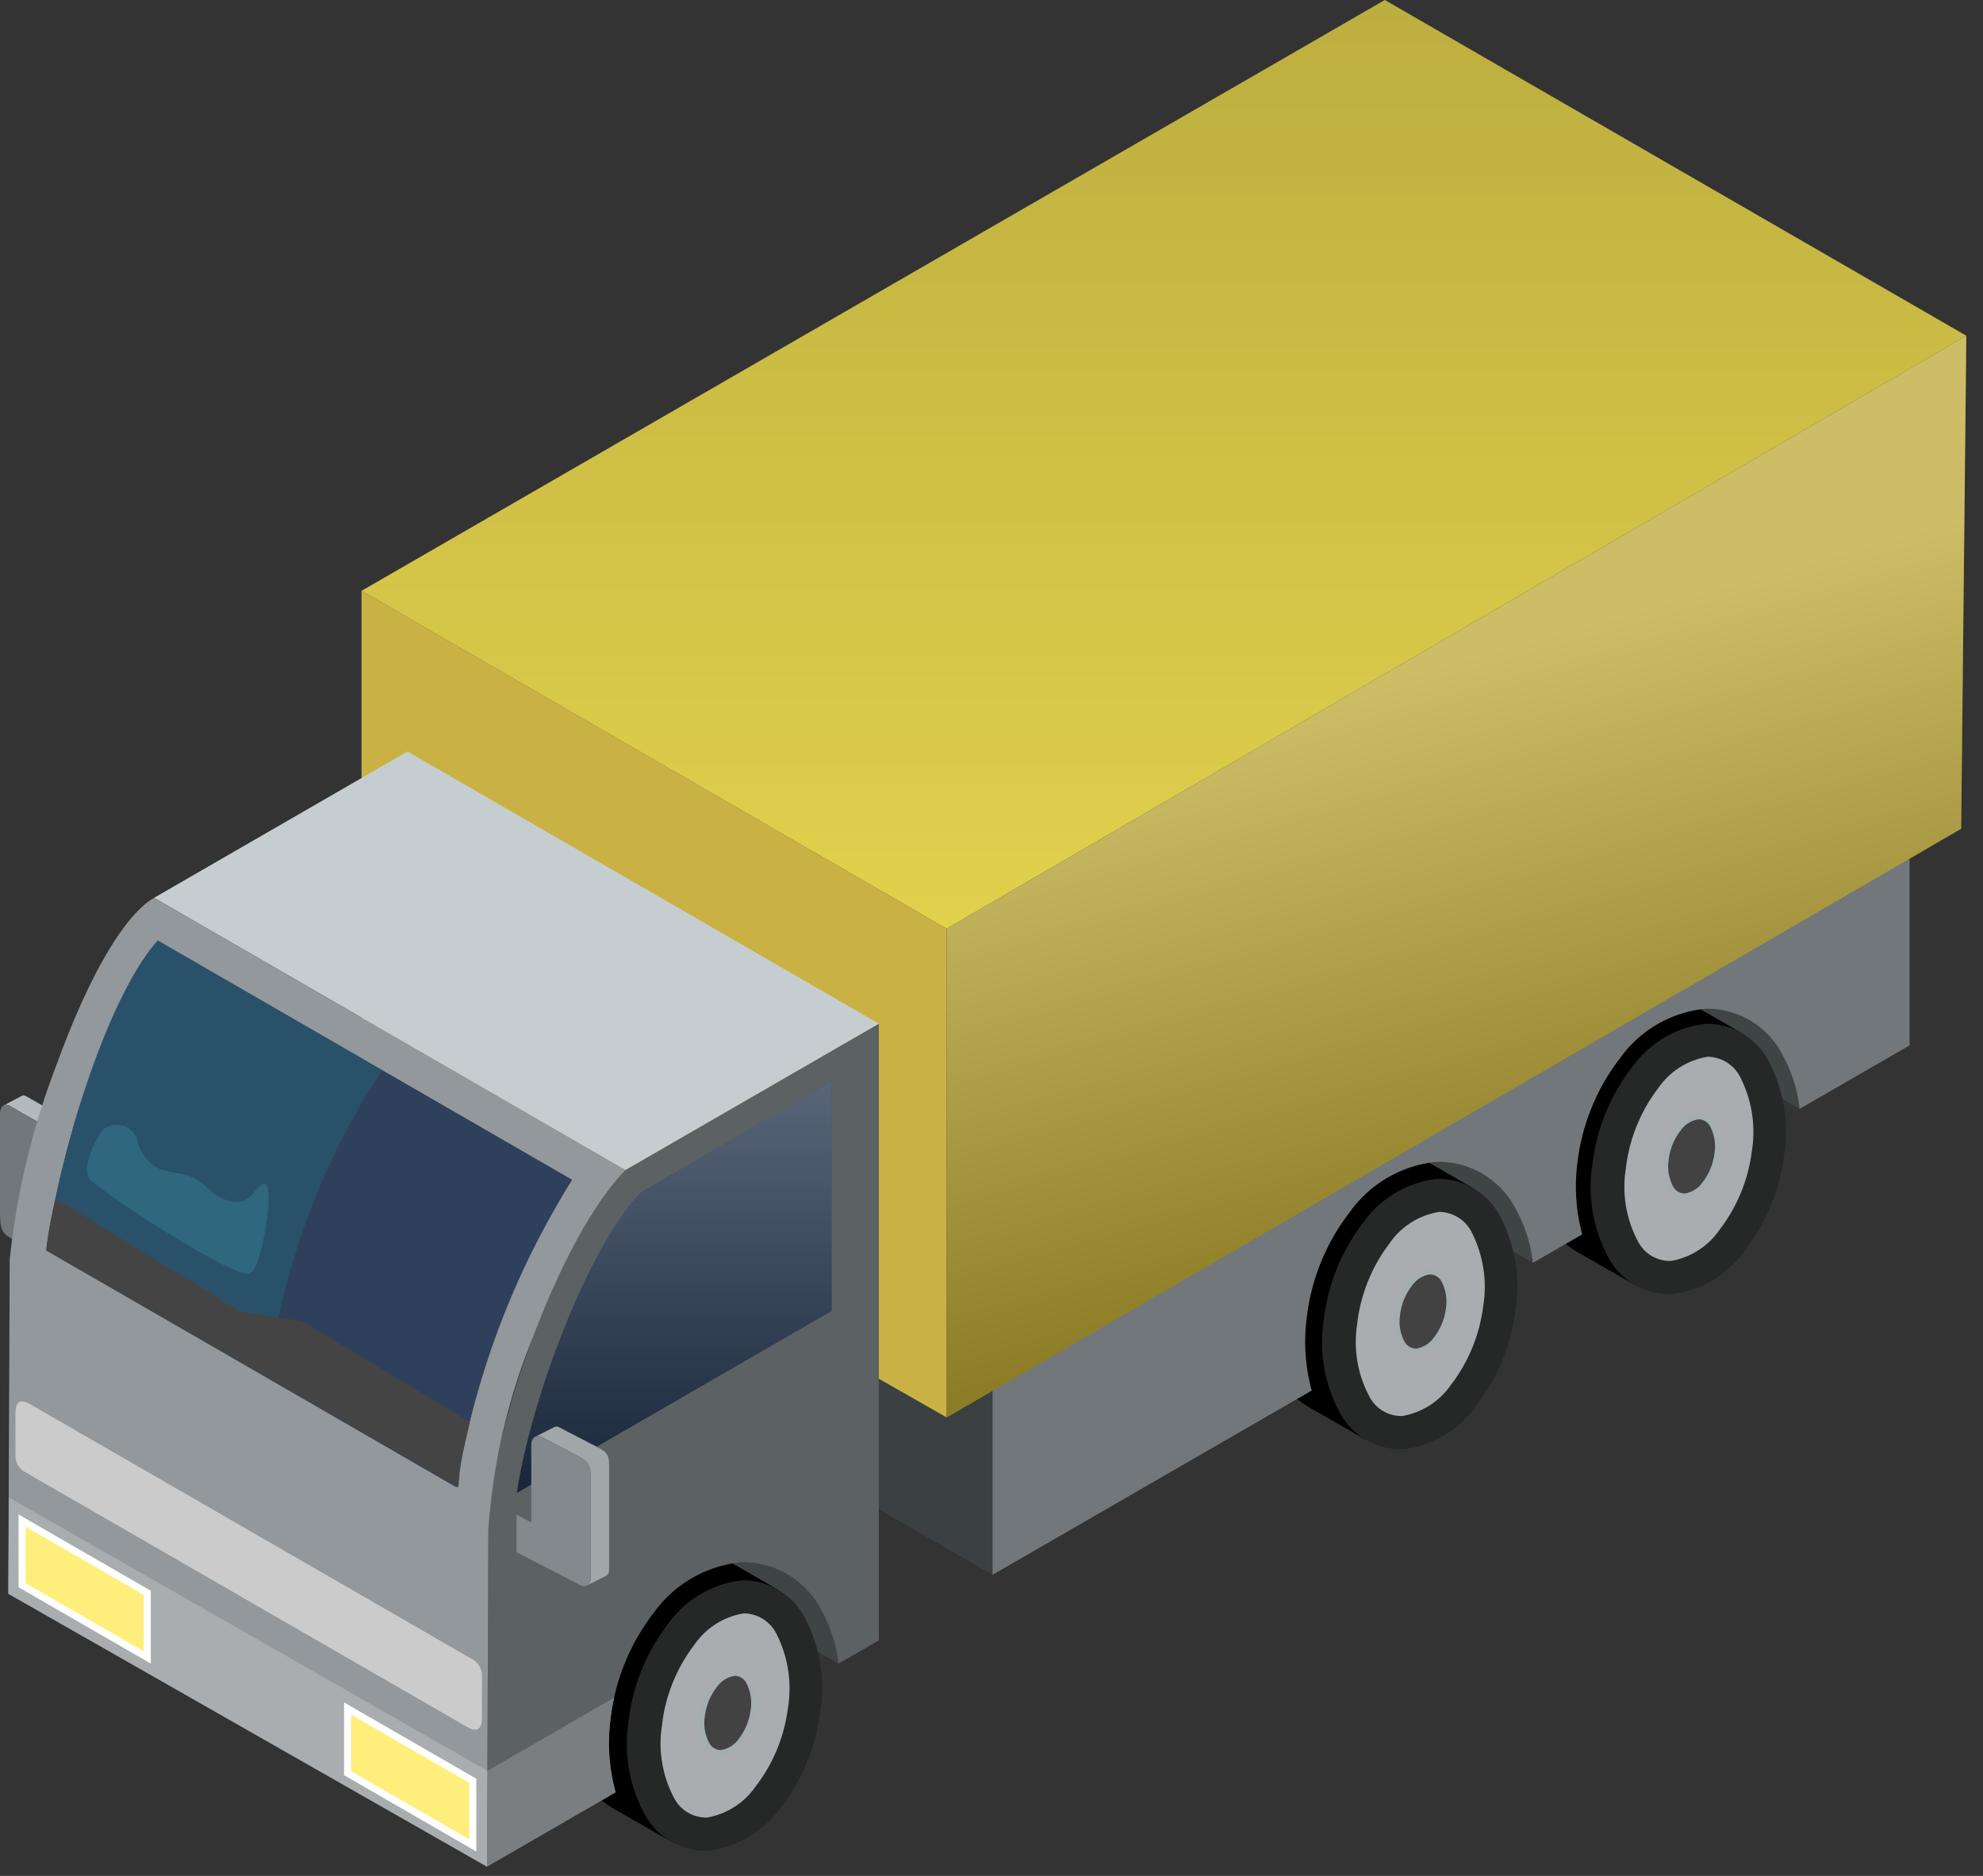 <svg id="Truck" xmlns="http://www.w3.org/2000/svg" xmlns:xlink="http://www.w3.org/1999/xlink" width="111" height="105" viewBox="0 0 111 105">
  <rect x="0" y="0" width="111" height="105" fill="#333333" stroke="none"/>
  <defs>
    <linearGradient id="linear-gradient" x1="0.384" y1="1" x2="0.384" y2="-0.507" gradientUnits="objectBoundingBox">
      <stop offset="0" stop-opacity="0"/>
      <stop offset="1" stop-opacity="0.251"/>
    </linearGradient>
    <linearGradient id="linear-gradient-2" x1="0.5" x2="0.5" y2="1" gradientUnits="objectBoundingBox">
      <stop offset="0" stop-color="#fff" stop-opacity="0.251"/>
      <stop offset="1" stop-opacity="0.251"/>
    </linearGradient>
    <clipPath id="clip-path">
      <path id="Mask" d="M6.249,0C3.229,3.362.541,12.846,0,17.359L22.982,30.634A46.185,46.185,0,0,1,29.462,13.4Z" transform="translate(0 0)" fill="#2f405c"/>
    </clipPath>
    <linearGradient id="linear-gradient-3" x1="0.364" y1="0.336" y2="0.848" xlink:href="#linear-gradient-2"/>
  </defs>
  <g id="Group_83" data-name="Group 83">
    <path id="Fill_1" data-name="Fill 1" d="M11.71,9.71,0,2.952C5.105-4.092,15.1,2.8,11.71,9.71" transform="translate(74.091 60.975)" fill="#3f4444"/>
    <path id="Fill_3" data-name="Fill 3" d="M11.71,9.71,0,2.952C5.105-4.092,15.1,2.8,11.71,9.71" transform="translate(89.019 52.358)" fill="#3f4444"/>
    <path id="Fill_5" data-name="Fill 5" d="M1.661,3.987c-1.7,3.11-2.97,8.4.75,10.526l3.218,1.844c-3.74-3.074-.364-15.8,5.942-14.123L8.393.4C5.848-1.075,2.922,1.869,1.661,3.987" transform="translate(70.891 64.271)"/>
    <path id="Fill_7" data-name="Fill 7" d="M1.661,3.987c-1.7,3.109-2.97,8.4.75,10.527l3.218,1.842C1.89,13.282,5.265.552,11.571,2.234L8.393.4C5.848-1.075,2.922,1.869,1.661,3.987" transform="translate(85.926 55.59)"/>
    <path id="Fill_9" data-name="Fill 9" d="M29.615,28.494,0,11.4V0L29.615,17.095Z" transform="translate(25.942 59.655)" fill="#3b4043"/>
    <path id="Fill_11" data-name="Fill 11" d="M32.756,46.267,0,27.6V0L32.756,18.909Z" transform="translate(20.236 33.072)" fill="#c9b243"/>
    <g id="Fill_13" data-name="Fill 13">
      <path id="Fill_13-2" data-name="Fill 13" d="M0,33.071,57.281,0,89.83,18.792,32.756,51.98Z" transform="translate(20.236 0.001)" fill="#e2d14c"/>
      <path id="Fill_13-3" data-name="Fill 13" d="M0,33.071,57.281,0,89.83,18.792,32.756,51.98Z" transform="translate(20.236 0.001)" fill="url(#linear-gradient)" style="mix-blend-mode: multiply;isolation: isolate"/>
    </g>
    <path id="Fill_15" data-name="Fill 15" d="M6.429,0A5.879,5.879,0,0,0,2.283,2.451,10.972,10.972,0,0,0,.071,7.94a8.244,8.244,0,0,0,.955,5.233,3.869,3.869,0,0,0,3.541,1.958,5.887,5.887,0,0,0,4.01-2.391A10.9,10.9,0,0,0,10.8,7.426a8.506,8.506,0,0,0-.826-5.281A3.893,3.893,0,0,0,6.429,0" transform="translate(74.022 65.987)" fill="#262828"/>
    <path id="Fill_17" data-name="Fill 17" d="M4.644,0A4.17,4.17,0,0,0,1.88,1.75,9.137,9.137,0,0,0,.057,6.295a6.484,6.484,0,0,0,.686,4.038,2.012,2.012,0,0,0,1.851,1.091,4.169,4.169,0,0,0,2.682-1.7,9.08,9.08,0,0,0,1.832-4.4,6.732,6.732,0,0,0-.6-4.106A2.068,2.068,0,0,0,4.644,0" transform="translate(75.909 67.834)" fill="#a9adaf"/>
    <path id="Fill_19" data-name="Fill 19" d="M1.963,0A1.776,1.776,0,0,0,.745.745a3.6,3.6,0,0,0-.722,1.8,2.622,2.622,0,0,0,.29,1.651,1.024,1.024,0,0,0,.935.532A1.778,1.778,0,0,0,2.428,4a3.585,3.585,0,0,0,.727-1.741A2.723,2.723,0,0,0,2.9.585,1.035,1.035,0,0,0,1.963,0" transform="translate(78.061 71.044)" fill="#a4adaf"/>
    <path id="Fill_21" data-name="Fill 21" d="M1.688,0a1.519,1.519,0,0,0-1,.635A3.329,3.329,0,0,0,.021,2.289a2.35,2.35,0,0,0,.25,1.467.728.728,0,0,0,.672.395,1.5,1.5,0,0,0,.974-.618,3.286,3.286,0,0,0,.667-1.6A2.447,2.447,0,0,0,2.367.443.753.753,0,0,0,1.688,0" transform="translate(78.347 71.331)" fill="#424242"/>
    <path id="Fill_23" data-name="Fill 23" d="M6.429,0A5.881,5.881,0,0,0,2.283,2.452,10.963,10.963,0,0,0,.071,7.941a8.244,8.244,0,0,0,.955,5.233,3.865,3.865,0,0,0,3.541,1.957,5.885,5.885,0,0,0,4.01-2.39A10.916,10.916,0,0,0,10.8,7.427a8.505,8.505,0,0,0-.826-5.281A3.9,3.9,0,0,0,6.429,0" transform="translate(89.057 57.305)" fill="#262828"/>
    <path id="Fill_25" data-name="Fill 25" d="M4.645,0A4.176,4.176,0,0,0,1.88,1.75,9.144,9.144,0,0,0,.058,6.3a6.477,6.477,0,0,0,.686,4.037,2.011,2.011,0,0,0,1.851,1.091,4.163,4.163,0,0,0,2.681-1.7,9.06,9.06,0,0,0,1.833-4.4,6.728,6.728,0,0,0-.6-4.1A2.071,2.071,0,0,0,4.645,0" transform="translate(90.944 59.151)" fill="#a9adaf"/>
    <path id="Fill_27" data-name="Fill 27" d="M1.963,0A1.783,1.783,0,0,0,.745.746a3.586,3.586,0,0,0-.722,1.8A2.63,2.63,0,0,0,.314,4.2a1.019,1.019,0,0,0,.934.53A1.775,1.775,0,0,0,2.428,4,3.589,3.589,0,0,0,3.155,2.26,2.715,2.715,0,0,0,2.9.586,1.034,1.034,0,0,0,1.963,0" transform="translate(93.096 62.362)" fill="#a4adaf"/>
    <path id="Fill_29" data-name="Fill 29" d="M1.688,0a1.523,1.523,0,0,0-1,.635A3.326,3.326,0,0,0,.021,2.288,2.359,2.359,0,0,0,.27,3.756a.73.73,0,0,0,.673.395,1.508,1.508,0,0,0,.974-.618,3.313,3.313,0,0,0,.667-1.6A2.446,2.446,0,0,0,2.367.443.754.754,0,0,0,1.688,0" transform="translate(93.382 62.65)" fill="#424242"/>
    <path id="Fill_31" data-name="Fill 31" d="M11.711,9.711,0,2.954C5.105-4.092,15.1,2.8,11.711,9.711" transform="translate(35.226 83.411)" fill="#3f4444"/>
    <path id="Fill_33" data-name="Fill 33" d="M1.661,3.987c-1.7,3.109-2.97,8.4.75,10.527l3.218,1.843C1.89,13.283,5.266.552,11.572,2.234L8.393.4c-2.545-1.472-5.47,1.472-6.732,3.59" transform="translate(31.974 86.743)"/>
    <path id="Fill_35" data-name="Fill 35" d="M6.429,0A5.881,5.881,0,0,0,2.283,2.452,10.981,10.981,0,0,0,.071,7.941a8.244,8.244,0,0,0,.955,5.233,3.869,3.869,0,0,0,3.541,1.958,5.884,5.884,0,0,0,4.01-2.391A10.913,10.913,0,0,0,10.8,7.427a8.514,8.514,0,0,0-.827-5.281A3.892,3.892,0,0,0,6.429,0" transform="translate(35.105 88.458)" fill="#262828"/>
    <path id="Fill_37" data-name="Fill 37" d="M4.644,0A4.177,4.177,0,0,0,1.879,1.75,9.135,9.135,0,0,0,.057,6.3a6.487,6.487,0,0,0,.686,4.038,2.012,2.012,0,0,0,1.85,1.09,4.166,4.166,0,0,0,2.682-1.7,9.067,9.067,0,0,0,1.833-4.4,6.735,6.735,0,0,0-.6-4.1A2.071,2.071,0,0,0,4.644,0" transform="translate(36.993 90.305)" fill="#a9adaf"/>
    <path id="Fill_39" data-name="Fill 39" d="M1.963,0A1.778,1.778,0,0,0,.745.745a3.586,3.586,0,0,0-.722,1.8A2.622,2.622,0,0,0,.314,4.195a1.022,1.022,0,0,0,.934.531A1.776,1.776,0,0,0,2.428,4a3.587,3.587,0,0,0,.726-1.741A2.713,2.713,0,0,0,2.9.585,1.032,1.032,0,0,0,1.963,0" transform="translate(39.144 93.516)" fill="#a4adaf"/>
    <path id="Fill_41" data-name="Fill 41" d="M1.688,0a1.518,1.518,0,0,0-1,.636A3.317,3.317,0,0,0,.021,2.289,2.359,2.359,0,0,0,.27,3.756a.727.727,0,0,0,.672.395,1.51,1.51,0,0,0,.975-.618,3.3,3.3,0,0,0,.667-1.6A2.453,2.453,0,0,0,2.367.443.754.754,0,0,0,1.688,0" transform="translate(39.431 93.803)" fill="#424242"/>
    <path id="Fill_43" data-name="Fill 43" d="M7.747,8.19,21.933,0V34.523l-2.256,1.3A8.1,8.1,0,0,0,18.7,32.8a4.912,4.912,0,0,0-4.467-2.652,6.849,6.849,0,0,0-4.9,2.832,11.988,11.988,0,0,0-2.426,6,10.389,10.389,0,0,0,.29,4.043L0,47.184l.079-18.9C.1,22.758,4.225,11.709,7.737,8.2Z" transform="translate(27.26 57.297)" fill="#5c6163"/>
    <g id="Fill_45" data-name="Fill 45">
      <path id="Fill_45-2" data-name="Fill 45" d="M17.625,0V12.838L0,23.026C.8,17.733,3.983,9.3,6.928,6.218Z" transform="translate(28.928 60.536)" fill="#21314b"/>
      <path id="Fill_45-3" data-name="Fill 45" d="M17.625,0V12.838L0,23.026C.8,17.733,3.983,9.3,6.928,6.218Z" transform="translate(28.928 60.536)" fill="url(#linear-gradient-2)" style="mix-blend-mode: multiply;isolation: isolate"/>
    </g>
    <path id="Fill_47" data-name="Fill 47" d="M26.383,23.422l14.185-8.19L14.185,0,0,8.189Z" transform="translate(8.624 42.065)" fill="#c6cdd1"/>
    <path id="Fill_49" data-name="Fill 49" d="M.965.032,0,.539A.374.374,0,0,1,.305.586L2.337,1.749A1.32,1.32,0,0,1,2.884,2.8L2.871,8.664a.648.648,0,0,1-.191.472l.908-.524c.228-.133.24-.173.248-.461l.013-5.859c0-.539-.054-.767-.547-1.055C2.63.844,1.947.461,1.271.073,1.124-.011,1.063-.019.965.032" transform="translate(0.242 61.314)" fill="#b3b9bc"/>
    <path id="Fill_51" data-name="Fill 51" d="M2.579,1.225.547.062C.247-.108,0,.084,0,.491V5.975c0,.812.041,1.167.547,1.456L2.579,8.593c.305.17.533-.043.534-.453l.013-5.859c0-.585-.086-.791-.547-1.056" transform="translate(0 61.838)" fill="#71777a"/>
    <path id="Fill_53" data-name="Fill 53" d="M6.249,0C3.229,3.362.541,12.846,0,17.359L22.982,30.634A46.185,46.185,0,0,1,29.462,13.4Z" transform="translate(2.581 52.631)" fill="#f2f2f2"/>
    <g id="Fill_42_Fill_46_Mask" data-name="Fill 42 + Fill 46 Mask" transform="translate(2.581 52.631)">
      <path id="Mask-2" data-name="Mask" d="M6.249,0C3.229,3.362.541,12.846,0,17.359L22.982,30.634A46.185,46.185,0,0,1,29.462,13.4Z" transform="translate(0 0)" fill="#2f405c"/>
      <g id="Fill_42_Fill_46_Mask-2" data-name="Fill 42 + Fill 46 Mask" clip-path="url(#clip-path)">
        <path id="Fill_42" data-name="Fill 42" d="M0,.572C14.974.572,16.99,0,16.99,0s4.318,17.453,2.219,19.819-1.6.072-16.124.072A40.376,40.376,0,0,0,0,.572Z" transform="translate(12.146 25.137) rotate(-150)" fill="#276379" opacity="0.5"/>
        <path id="Fill_46" data-name="Fill 46" d="M.548,3.887c.627.386,9.984,1.731,10.424,1.011S10.145-.011,9.642,0,9.475,1.376,8.432,1.664s-1.416-.116-2.318-.247-1.507.318-2.287.33a2.36,2.36,0,0,1-1.795-1,1.217,1.217,0,0,0-1.9.292C-.09,1.74-.079,3.5.548,3.887Z" transform="translate(3.557 9.566) rotate(25)" fill="#327f93" opacity="0.5"/>
      </g>
    </g>
    <path id="Fill_55" data-name="Fill 55" d="M26.8,54.227h0L0,38.953.079,20.242A43.034,43.034,0,0,1,2.761,9.183C4.545,4.3,6.513.952,8.161,0L34.543,15.233c-1.635,1.629-3.558,5.1-5.143,9.286a34.747,34.747,0,0,0-2.525,10.809l-.079,18.9ZM8.367,2.378C7.027,3.87,5.587,6.8,4.313,10.626a51.858,51.858,0,0,0-2.195,9.111L25.1,33.012a46.145,46.145,0,0,1,6.48-17.233Z" transform="translate(0.464 50.254)" fill="#92989b"/>
    <path id="Fill_57" data-name="Fill 57" d="M26.818,15.307.027,0,0,5.395,26.79,20.666Z" transform="translate(0.47 83.815)" fill="#a9adaf"/>
    <path id="Fill_59" data-name="Fill 59" d="M23.528,13.256.825.16C.173-.215,0,.109,0,.724V3.077a1.041,1.041,0,0,0,.448.829L25.273,18.222c.627.361.833.086.84-.55V15.316a1.054,1.054,0,0,0-.454-.831Z" transform="translate(0.864 78.437)" fill="#cbcbcb" style="mix-blend-mode: multiply;isolation: isolate"/>
    <path id="Fill_63" data-name="Fill 63" d="M.028,4.1,7.119,0a12.222,12.222,0,0,0-.213,1.262A10.428,10.428,0,0,0,7.2,5.3L0,9.46Z" transform="translate(27.26 95.021)" fill="#7b7e80"/>
    <path id="Fill_65" data-name="Fill 65" d="M0,4.072,7.4,8.343V4.27L0,0Z" transform="translate(19.261 95.291)" fill="#fff"/>
    <path id="Fill_67" data-name="Fill 67" d="M0,3.166V0L6.612,3.818l.005,3.165Z" transform="translate(19.653 95.971)" fill="#feef7c"/>
    <path id="Fill_69" data-name="Fill 69" d="M1.028.033,0,.552A.412.412,0,0,1,.325.594L2.489,1.718a1.265,1.265,0,0,1,.583,1.039V8.446a.51.51,0,0,1-.178.436L3.843,8.4c.242-.136.248-.192.257-.478V2.234c0-.537-.057-.762-.582-1.04C2.8.813,2.074.445,1.354.069,1.2-.012,1.133-.019,1.028.033" transform="translate(29.997 79.848)" fill="#a1a7a9"/>
    <path id="Fill_71" data-name="Fill 71" d="M3.575,1.183,1.41.059C1.091-.107.828.088.828.493V4.83L0,4.4V6.5L2.742,7.913l.833.433c.32.165.583-.03.583-.435V2.223c0-.582-.092-.785-.583-1.04" transform="translate(28.912 80.383)" fill="#83898c"/>
    <path id="Fill_73" data-name="Fill 73" d="M0,4.073,7.4,8.344V4.27L0,0Z" transform="translate(1.041 84.772)" fill="#fff"/>
    <path id="Fill_75" data-name="Fill 75" d="M0,3.166V0L6.612,3.817l.005,3.165Z" transform="translate(1.433 85.451)" fill="#feef7c"/>
    <path id="Fill_77" data-name="Fill 77" d="M10.83,6.312l3.519.567,9.362,5.627-.422,1.862v.01l-.006.03-.007.03-.023.118-.005.029-.006.031,0,.019,0,.01-.006.029-.027.146,0,.029-.006.029,0,.022v.008l-.005.029,0,.029-.027.144,0,.029,0,.023v.006l-.016.087,0,.028-.01.058-.005.028,0,.028,0,.025v0l-.005.028,0,.028,0,.029-.005.029,0,.028,0,.028-.005.029,0,.028,0,.025v0l-.005.028,0,.029-.021.139,0,.028,0,.027h0l0,.028-.024.165,0,.029,0,.028L0,2.906A21.116,21.116,0,0,1,.538,0" transform="translate(2.582 67.084)" fill="#444"/>
    <path id="Fill_79" data-name="Fill 79" d="M0,41.034,17.868,30.717a10.356,10.356,0,0,1-.286-4.014A11.926,11.926,0,0,1,20,20.727a6.8,6.8,0,0,1,4.861-2.811,4.855,4.855,0,0,1,4.416,2.623,8.087,8.087,0,0,1,.972,3.032l2.761-1.594a10.287,10.287,0,0,1-.276-3.943,11.831,11.831,0,0,1,2.391-5.917A6.688,6.688,0,0,1,39.9,9.349a4.743,4.743,0,0,1,4.313,2.566,8,8,0,0,1,.963,3.038L51.334,11.4V0L0,29.635Z" transform="translate(55.557 47.115)" fill="#71777a"/>
    <g id="Fill_81" data-name="Fill 81">
      <path id="Fill_81-2" data-name="Fill 81" d="M0,60.546,56.787,27.595,57.074,0,0,33.188Z" transform="translate(52.992 18.793)" fill="#bba733"/>
      <path id="Fill_81-3" data-name="Fill 81" d="M0,60.546,56.787,27.595,57.074,0,0,33.188Z" transform="translate(52.992 18.793)" fill="url(#linear-gradient-3)" style="mix-blend-mode: multiply;isolation: isolate"/>
    </g>
  </g>
</svg>
